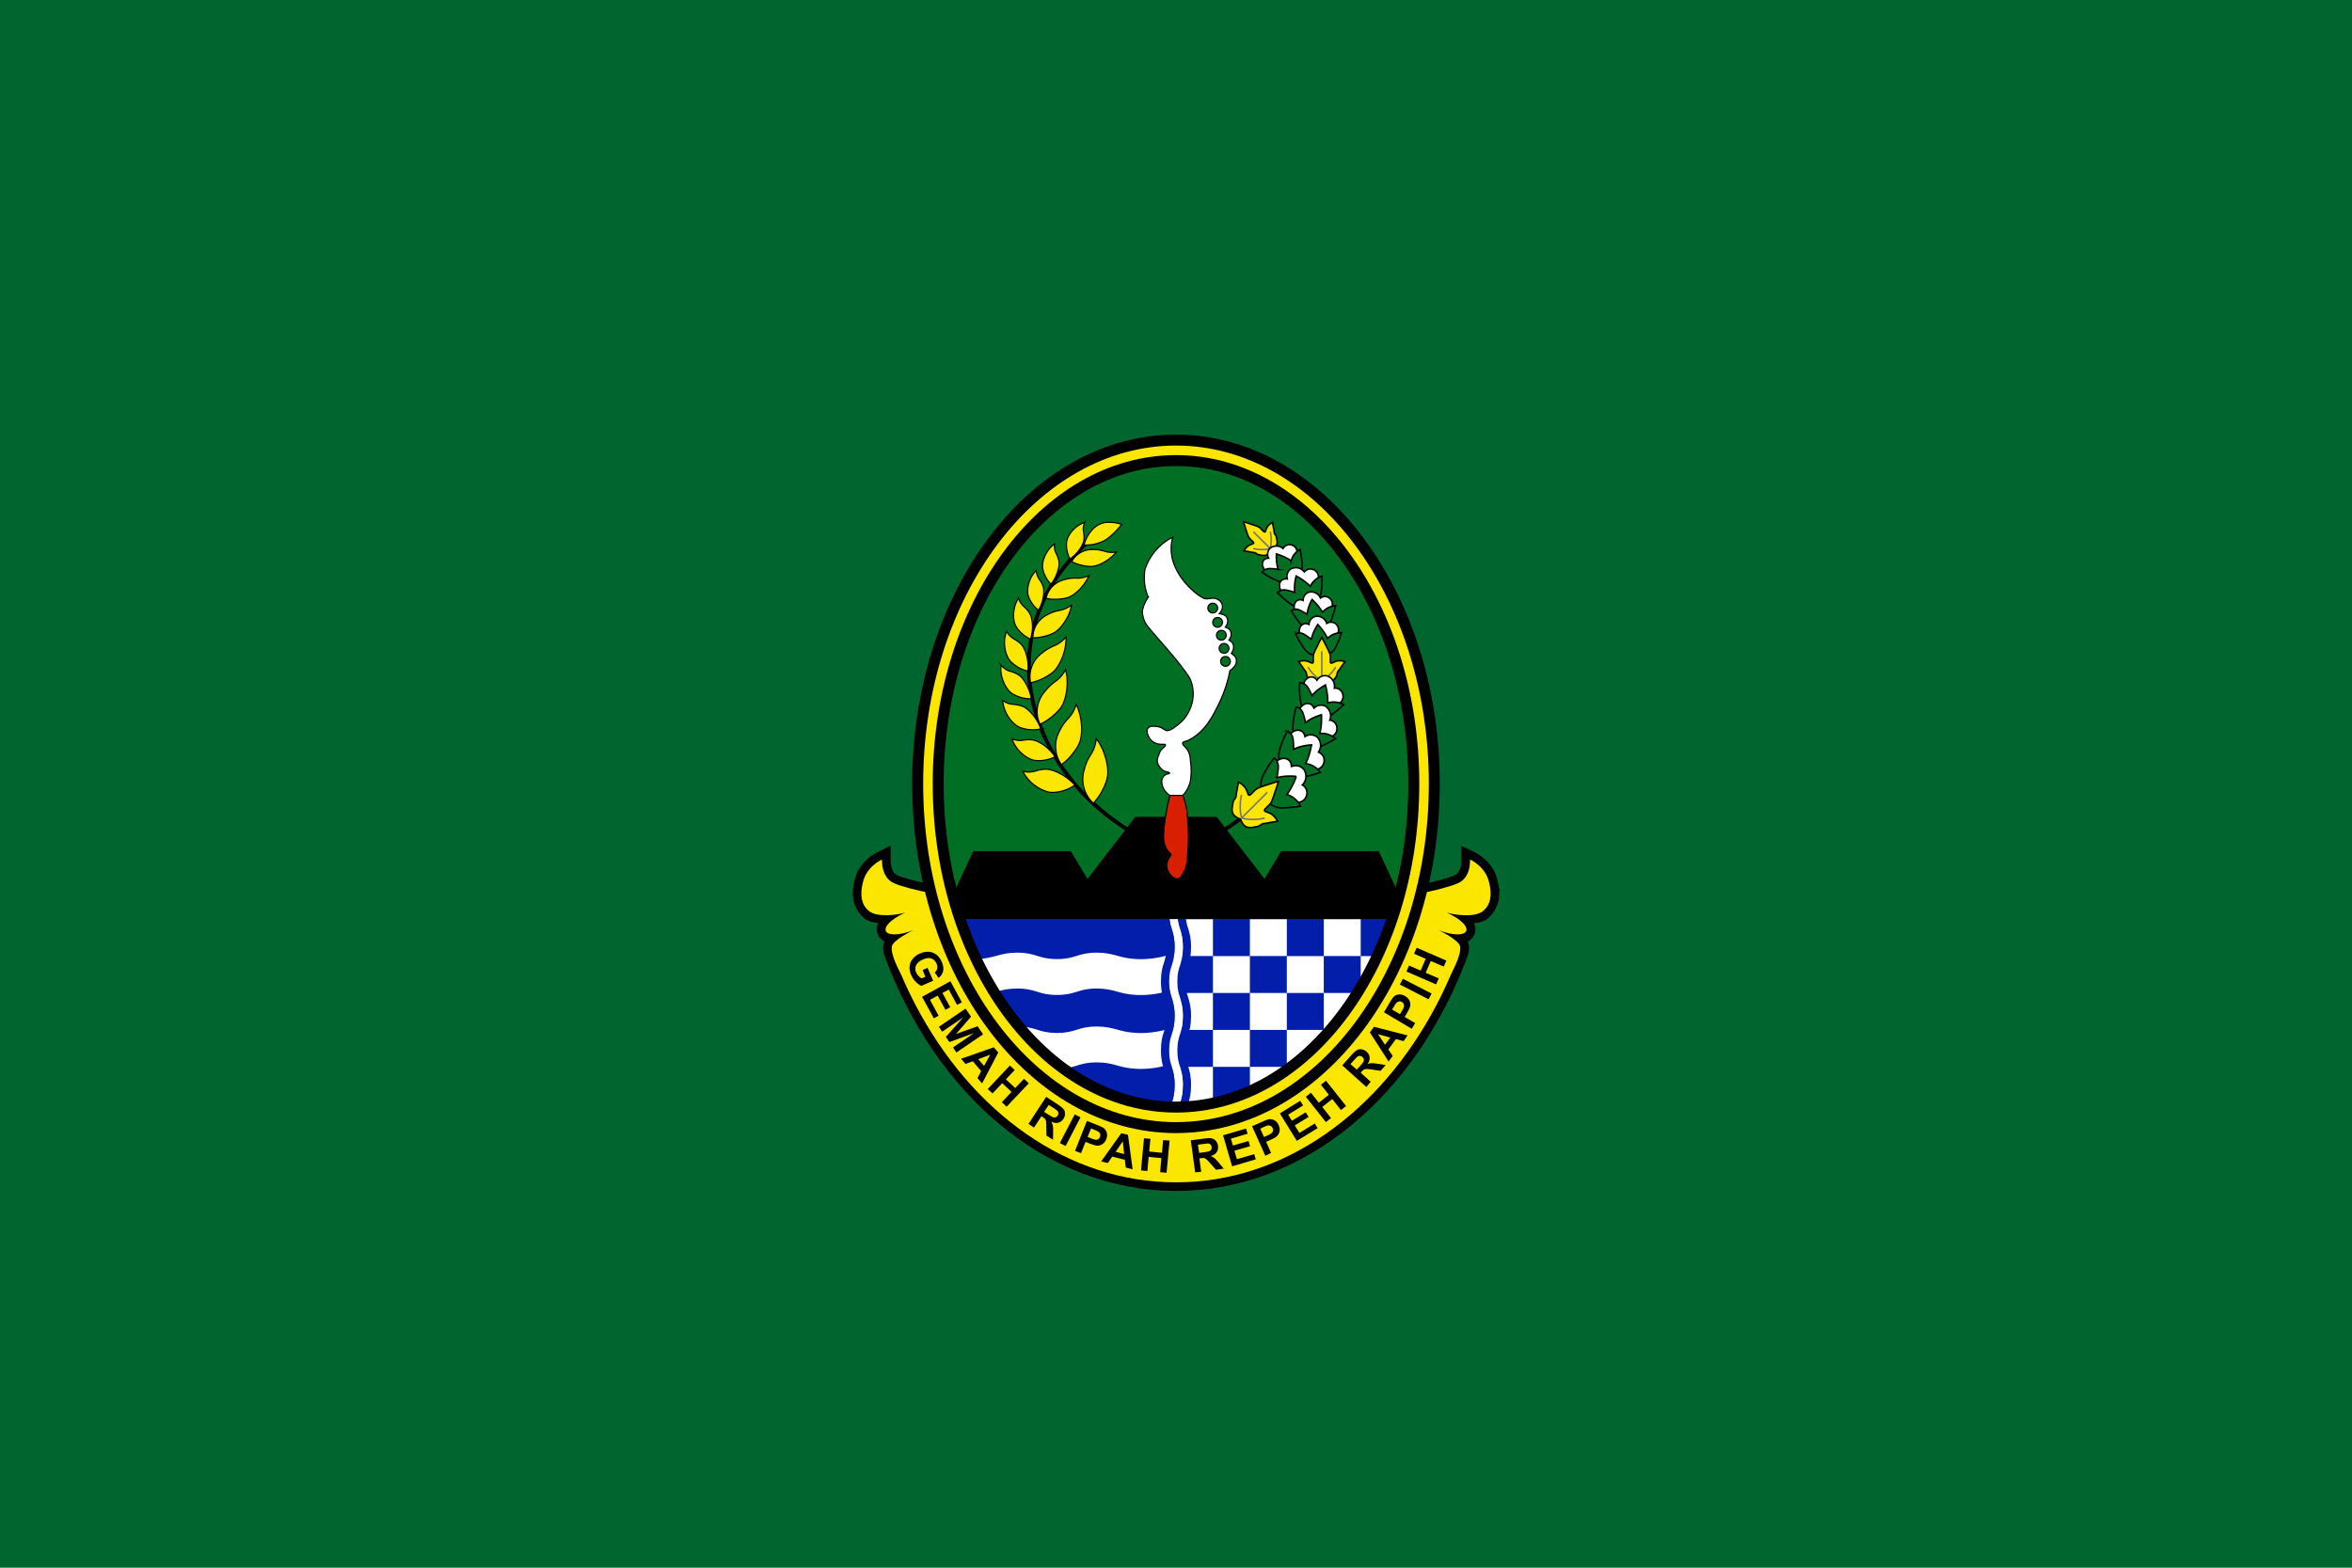 <svg version="1.1" id="Flag" xmlns="http://www.w3.org/2000/svg" xmlns:xlink="http://www.w3.org/1999/xlink" x="0" y="0" viewBox="0 0 1500 1000" style="enable-background:new 0 0 1500 1000" xml:space="preserve"><style>.st7{fill:#021eaa}.st8{fill:#fff}.st13,.st14,.st15{stroke:#000;stroke-miterlimit:10}.st13{fill:none;stroke-width:2.5}.st14,.st15{fill:#fbe600}.st15{fill:none;stroke:#767676;stroke-linecap:round}.st16,.st17,.st19{fill:#fff;stroke:#000;stroke-miterlimit:10}.st17,.st19{fill:#006f23}.st19{fill:#fbe600;stroke-width:.75}</style><path id="Base" style="fill:#01652f" d="M0 0h1500v1000H0z"/><path d="M949.736 563.088c-2.094-9.86-11.082-14.31-12.216-14.834.087 4.363-.785 9.686-4.625 13.176-1.309 1.222-3.316 2.618-13.089 5.236-5.41 1.483-10.035 2.443-13.612 3.054C884.292 656.63 822.687 719.282 750 719.282S615.708 656.63 593.806 569.72c-3.578-.698-8.29-1.658-13.612-3.054-9.773-2.618-11.78-4.014-13.089-5.236-3.752-3.49-4.625-8.813-4.625-13.176-1.222.611-10.122 4.974-12.216 14.834-1.309 6.283-2.007 12.478 4.276 18.324 4.799 4.45 25.131-.262 22.687.698-19.546 7.941-15.183 19.808 5.236 11.256.873-.349-5.41 2.792-10.122 5.41-3.054 1.658-4.45 5.41-3.229 8.639 31.762 86.648 100.784 146.77 180.888 146.77s149.126-60.034 180.976-146.683c1.222-3.316-.174-6.981-3.229-8.639-4.799-2.618-11.082-5.846-10.122-5.41 20.419 8.639 24.782-3.316 5.236-11.256-2.443-.96 17.888 3.839 22.687-.698 6.195-6.02 5.585-12.128 4.188-18.411z" style="stroke:#000;stroke-width:11;stroke-miterlimit:10"/><path d="M949.736 563.088c-2.094-9.86-11.082-14.31-12.216-14.834.087 4.363-.785 9.686-4.625 13.176-1.309 1.222-3.316 2.618-13.089 5.236-5.41 1.483-10.035 2.443-13.612 3.054C884.292 656.63 822.687 719.282 750 719.282S615.708 656.63 593.806 569.72c-3.578-.698-8.29-1.658-13.612-3.054-9.773-2.618-11.78-4.014-13.089-5.236-3.752-3.49-4.625-8.813-4.625-13.176-1.222.611-10.122 4.974-12.216 14.834-.436 2.007-3.403 12.653 4.276 18.324 5.323 3.839 17.888 2.269 22.687.698-20.157 9.599-14.049 18.586 5.236 11.256 0 0-13.089 6.195-13.7 10.471-.785 5.672 4.886 15.358 6.108 18.237 2.792 6.544 5.846 12.914 9.075 19.11 35.776 68.149 96.77 113.001 166.054 113.001s130.191-44.851 166.054-113.001c3.229-6.195 6.283-12.565 9.075-19.11 1.222-2.88 6.806-12.565 6.108-18.237-.611-4.276-13.7-10.471-13.7-10.471 19.284 7.33 25.392-1.658 5.236-11.256 4.799 1.571 17.365 3.229 22.687-.698 7.679-5.671 4.713-16.317 4.276-18.324z" style="fill:#fbe600"/><ellipse cx="750" cy="500" rx="199.649" ry="254.186" style="fill:none"/><path d="m588.396 618.76 3.141-1.396 3.578 8.202-7.504 3.316c-1.134-.436-2.269-1.309-3.578-2.618a13.827 13.827 0 0 1-2.88-4.188c-.873-2.007-1.222-3.839-1.047-5.672a8.524 8.524 0 0 1 2.094-4.887 12.494 12.494 0 0 1 4.537-3.316c2.007-.873 3.927-1.222 5.759-1.047 1.92.175 3.578.873 5.061 2.094 1.134.96 2.094 2.269 2.967 4.101 1.047 2.356 1.309 4.363.96 6.108-.436 1.745-1.396 3.229-2.967 4.363l-2.356-3.49c.785-.698 1.309-1.483 1.571-2.443.174-.96.087-2.007-.436-3.141-.698-1.658-1.832-2.792-3.316-3.316-1.483-.523-3.229-.349-5.323.611-2.269.96-3.665 2.182-4.363 3.665-.698 1.483-.698 3.054 0 4.625a7.456 7.456 0 0 0 1.483 2.182c.698.698 1.309 1.222 2.007 1.571l2.356-1.047-1.744-4.277zM588.047 635.863l18.063-9.948 7.33 13.438-3.054 1.658-5.323-9.773-4.014 2.181 4.974 9.075-3.054 1.658-4.974-9.075-4.886 2.705 5.497 10.122-3.054 1.658-7.505-13.699zM598.78 654.972l17.016-11.605 3.49 5.148-9.511 10.995 13.7-4.886 3.49 5.148-17.016 11.605-2.182-3.229 13.438-9.162-15.707 5.759-2.269-3.316 11.082-12.478-13.438 9.162-2.093-3.141zM626.354 691.098l-2.967-3.403 2.356-4.45-5.323-6.283-4.625 1.745-2.88-3.316 20.855-7.33 2.88 3.316-10.296 19.721zm1.221-11.169 3.927-7.155-7.592 2.88 3.665 4.275zM629.931 694.675l14.136-15.009 3.054 2.88-5.585 5.934 5.934 5.585 5.585-5.934 3.054 2.88-14.136 14.921-3.054-2.88 6.195-6.544-5.934-5.585-6.195 6.544-3.054-2.792zM655.935 716.926l11.256-17.277 7.33 4.799c1.832 1.222 3.054 2.181 3.752 3.054.698.873.96 1.832.96 2.967 0 1.134-.349 2.181-1.047 3.229-.873 1.309-1.92 2.094-3.229 2.443-1.309.349-2.792.175-4.45-.611.436.96.785 1.832.96 2.705.174.873.174 2.181.174 4.101l-.087 4.712-4.188-2.705-.087-5.41c0-1.92-.087-3.141-.174-3.752-.087-.524-.262-1.047-.611-1.396-.262-.349-.873-.785-1.658-1.309l-.698-.436-4.712 7.242-3.491-2.356zm9.947-7.678 2.618 1.658c1.658 1.047 2.792 1.658 3.316 1.832.524.087.96.087 1.483-.087.436-.175.873-.524 1.222-1.047.349-.611.524-1.134.436-1.745-.087-.524-.349-1.047-.873-1.571-.262-.262-1.134-.785-2.531-1.745l-2.705-1.745-2.966 4.45zM675.917 729.143l9.511-18.324 3.665 1.92-9.511 18.324-3.665-1.92zM685.603 734.116l7.592-19.11 6.195 2.443c2.356.96 3.839 1.658 4.45 2.094.96.698 1.658 1.745 2.007 2.967.349 1.222.262 2.618-.349 4.188-.436 1.134-1.047 2.094-1.832 2.705-.785.611-1.571 1.047-2.356 1.222-.873.174-1.658.262-2.356.087-.96-.174-2.356-.611-4.101-1.309l-2.53-1.047-2.88 7.242-3.84-1.482zm10.209-14.31-2.181 5.41 2.094.873c1.483.611 2.618.873 3.141.96.524.087 1.134-.174 1.571-.436s.785-.785 1.047-1.309c.262-.698.262-1.309.087-2.007-.175-.698-.611-1.134-1.222-1.483-.436-.262-1.309-.698-2.705-1.222l-1.832-.786zM722.339 745.896l-4.363-1.134-.611-4.974-8.028-2.007-2.792 4.101-4.276-1.047 12.827-17.975 4.276 1.047 2.967 21.989zm-5.41-9.773-.873-8.115-4.537 6.719 5.41 1.396zM727.662 746.594l1.92-20.506 4.101.349-.785 8.115 8.115.785.785-8.115 4.101.349-1.92 20.506-4.101-.349.785-8.988-8.115-.785-.785 8.988-4.101-.349zM762.216 747.816l-2.792-20.419 8.639-1.134c2.181-.262 3.752-.349 4.799-.087 1.047.262 1.92.785 2.618 1.658.698.873 1.134 1.92 1.309 3.141.175 1.571-.087 2.88-.873 4.014-.785 1.134-2.007 1.92-3.752 2.443.96.436 1.745.873 2.443 1.396.698.523 1.571 1.571 2.792 2.967l3.054 3.665-4.974.698-3.578-4.014c-1.309-1.483-2.094-2.356-2.618-2.705-.436-.349-.873-.611-1.396-.698-.436-.087-1.134-.087-2.094.087l-.873.087 1.134 8.551-3.838.35zm2.531-12.391 3.054-.436c2.007-.262 3.229-.524 3.665-.785a3.016 3.016 0 0 0 1.047-1.047c.262-.436.262-.96.175-1.571-.087-.698-.349-1.222-.785-1.571s-.96-.611-1.658-.611c-.349 0-1.309.087-3.054.349l-3.229.436.785 5.236zM785.776 743.977l-5.759-19.808 14.66-4.276.96 3.316-10.646 3.141 1.309 4.363 9.948-2.88.96 3.316-9.948 2.88 1.571 5.41 11.082-3.229.96 3.316-15.097 4.451zM806.98 737.258l-8.464-18.848 6.108-2.705c2.269-1.047 3.839-1.658 4.625-1.745 1.222-.174 2.356 0 3.49.611 1.134.611 2.094 1.658 2.705 3.141.524 1.134.785 2.181.698 3.229-.087.96-.349 1.832-.785 2.531s-.96 1.309-1.571 1.745c-.785.611-2.094 1.222-3.839 2.007l-2.443 1.134 3.141 7.068-3.665 1.832zm-3.228-17.278 2.356 5.323 2.094-.96c1.483-.698 2.443-1.222 2.88-1.658.436-.436.698-.873.785-1.483.087-.523 0-1.134-.262-1.658-.349-.698-.785-1.134-1.396-1.396-.611-.262-1.222-.349-1.92-.174-.524.087-1.396.524-2.792 1.134l-1.745.872zM827.05 727.747l-10.82-17.539 13.002-8.028 1.832 2.967-9.511 5.846 2.356 3.927 8.813-5.41 1.832 2.967-8.813 5.41 2.967 4.799 9.773-6.021 1.832 2.967-13.263 8.115zM845.636 715.792l-12.827-16.143 3.229-2.618 5.061 6.37 6.37-5.061-5.061-6.37 3.229-2.618 12.827 16.143-3.229 2.618-5.585-7.068-6.37 5.061 5.585 7.068-3.229 2.618zM871.378 693.366l-15.358-13.787 5.846-6.544c1.483-1.658 2.705-2.705 3.578-3.229.96-.524 2.007-.611 3.054-.436 1.134.175 2.094.698 3.054 1.483 1.134 1.047 1.832 2.181 1.92 3.578.175 1.309-.262 2.792-1.309 4.276.96-.349 1.92-.524 2.792-.524.873 0 2.181.174 4.101.436l4.712.785-3.316 3.665-5.323-.785c-1.92-.262-3.141-.436-3.752-.349-.611 0-1.047.174-1.483.349-.436.262-.96.698-1.571 1.396l-.524.611 6.37 5.759-2.791 3.316zm-6.109-11.082 2.094-2.269c1.309-1.483 2.094-2.443 2.269-2.967.175-.524.262-.96.087-1.483s-.436-.96-.873-1.309c-.524-.436-1.047-.698-1.658-.698s-1.134.174-1.658.611c-.262.262-.96.96-2.094 2.182l-2.181 2.443 4.014 3.49zM897.73 660.47l-2.618 3.665-4.887-1.309-4.799 6.632 2.792 4.101-2.618 3.578-11.955-18.586 2.618-3.578 21.467 5.497zm-11.082 1.396-7.853-2.182 4.537 6.719 3.316-4.537zM900.348 656.281l-17.714-10.558 3.403-5.759c1.309-2.181 2.181-3.578 2.792-4.101.873-.873 1.92-1.396 3.229-1.483 1.309-.174 2.618.175 4.101 1.047 1.047.611 1.92 1.396 2.356 2.182.524.873.785 1.658.873 2.53.087.873 0 1.658-.262 2.356-.349.96-.96 2.269-1.92 3.839l-1.396 2.356 6.719 3.927-2.181 3.664zm-12.566-12.303 5.061 2.967 1.134-1.92c.873-1.396 1.309-2.443 1.396-2.967.087-.611 0-1.134-.175-1.658-.262-.524-.611-.873-1.134-1.222-.611-.349-1.309-.524-1.92-.349-.611.175-1.222.436-1.658.96-.349.349-.873 1.222-1.658 2.531l-1.046 1.658zM911.081 637.433l-18.324-9.424 1.92-3.665L913 633.768l-1.919 3.665zM915.88 627.922l-18.935-8.202 1.658-3.839 7.417 3.229 3.229-7.504-7.417-3.229 1.658-3.839 18.935 8.202-1.658 3.839-8.29-3.578-3.229 7.504 8.29 3.578-1.658 3.839z"/><ellipse cx="750" cy="500" rx="164.745" ry="219.282" style="fill:#fbe600;stroke:#000;stroke-width:7;stroke-miterlimit:10"/><defs><ellipse id="SVGID_00000096750808351876695890000010263879194498579869_" cx="750" cy="500" rx="151.656" ry="206.194"/></defs><clipPath id="SVGID_00000010285317302277574030000005067837564914916016_"><use xlink:href="#SVGID_00000096750808351876695890000010263879194498579869_" style="overflow:visible"/></clipPath><path style="clip-path:url(#SVGID_00000010285317302277574030000005067837564914916016_);fill:#006f23" d="M598.431 293.894h303.226v429.315H598.431z"/><defs><ellipse id="SVGID_00000060724194552964281560000003477970990874249644_" cx="750" cy="500" rx="151.656" ry="206.194"/></defs><clipPath id="SVGID_00000127748810375612721550000010427773647465093284_"><use xlink:href="#SVGID_00000060724194552964281560000003477970990874249644_" style="overflow:visible"/></clipPath><g style="clip-path:url(#SVGID_00000127748810375612721550000010427773647465093284_)"><path class="st7" d="M598.387 586.299h303.226v149.737H598.387z"/><path class="st8" d="M797.12 680.539h23.56v23.56h-23.56zM750 680.539h23.56v23.56H750zM820.68 656.979h23.56v23.56h-23.56zM773.56 656.979h23.56v23.56h-23.56zM844.24 633.419h23.56v23.56h-23.56zM797.12 633.419h23.56v23.56h-23.56zM750 633.419h23.56v23.56H750zM820.68 609.859h23.56v23.56h-23.56zM773.56 609.859h23.56v23.56h-23.56zM844.24 586.299h23.56v23.56h-23.56zM797.12 586.299h23.56v23.56h-23.56zM750 586.299h23.56v23.56H750zM750 677.684c-8.639 3.121-17.016 4.508-25.305 4.092-11.431-.555-13.961-4.092-25.305-4.092-12.129 0-13.089 4.092-25.305 4.092-12.129 0-13.089-4.092-25.305-4.092-11.344 0-13.874 3.537-25.305 4.092-8.202.416-16.667-.971-25.305-4.092v-22.886c8.639 3.121 17.016 4.508 25.305 4.092 11.431-.555 13.961-4.092 25.305-4.092 12.216 0 13.089 4.092 25.305 4.092s13.089-4.092 25.305-4.092c11.344 0 13.874 3.537 25.305 4.092 8.202.416 16.667-.971 25.305-4.092v22.886zM750 630.564c-8.639 3.121-17.016 4.508-25.305 4.092-11.431-.555-13.961-4.092-25.305-4.092-12.129 0-13.089 4.092-25.305 4.092-12.129 0-13.089-4.092-25.305-4.092-11.344 0-13.874 3.537-25.305 4.092-8.202.416-16.667-.971-25.305-4.092v-22.886c8.639 3.121 17.016 4.508 25.305 4.092 11.431-.555 13.961-4.092 25.305-4.092 12.216 0 13.089 4.092 25.305 4.092s13.089-4.092 25.305-4.092c11.344 0 13.874 3.537 25.305 4.092 8.202.416 16.667-.971 25.305-4.092v22.886z"/><path class="st7" d="M754.363 736.036h5.236c0-5.934-.96-8.9-1.832-11.78-.873-2.618-1.658-5.148-1.658-10.209s.785-7.592 1.658-10.209c.96-2.88 1.832-5.934 1.832-11.78 0-5.934-.96-8.9-1.832-11.78-.873-2.618-1.658-5.148-1.658-10.209s.785-7.592 1.658-10.209c.96-2.88 1.832-5.934 1.832-11.78s-.96-8.9-1.832-11.78c-.873-2.618-1.658-5.148-1.658-10.209s.785-7.592 1.658-10.209c.96-2.88 1.832-5.934 1.832-11.78 0-5.934-.96-8.9-1.832-11.78-.873-2.618-1.658-5.148-1.658-10.209h-5.236c0 5.934.96 8.9 1.832 11.78.873 2.618 1.658 5.148 1.658 10.209s-.785 7.592-1.658 10.209c-.96 2.88-1.832 5.934-1.832 11.78 0 5.846.96 8.9 1.832 11.78.873 2.618 1.658 5.148 1.658 10.209s-.785 7.592-1.658 10.209c-.96 2.88-1.832 5.934-1.832 11.78 0 5.934.96 8.9 1.832 11.78.873 2.618 1.658 5.148 1.658 10.209s-.785 7.592-1.658 10.209c-.96 2.88-1.832 5.934-1.832 11.78s.96 8.9 1.832 11.78c.873 2.618 1.658 5.148 1.658 10.209z"/><path class="st8" d="M749.127 736.036h5.236c0-5.934-.96-8.9-1.832-11.78-.873-2.618-1.658-5.148-1.658-10.209s.785-7.592 1.658-10.209c.96-2.88 1.832-5.934 1.832-11.78 0-5.934-.96-8.9-1.832-11.78-.873-2.618-1.658-5.148-1.658-10.209s.785-7.592 1.658-10.209c.96-2.88 1.832-5.934 1.832-11.78s-.96-8.9-1.832-11.78c-.873-2.618-1.658-5.148-1.658-10.209s.785-7.592 1.658-10.209c.96-2.88 1.832-5.934 1.832-11.78 0-5.934-.96-8.9-1.832-11.78-.873-2.618-1.658-5.148-1.658-10.209h-5.236c0 5.934.96 8.9 1.832 11.78.873 2.618 1.658 5.148 1.658 10.209s-.785 7.592-1.658 10.209c-.96 2.88-1.832 5.934-1.832 11.78 0 5.846.96 8.9 1.832 11.78.873 2.618 1.658 5.148 1.658 10.209s-.785 7.592-1.658 10.209c-.96 2.88-1.832 5.934-1.832 11.78 0 5.934.96 8.9 1.832 11.78.873 2.618 1.658 5.148 1.658 10.209s-.785 7.592-1.658 10.209c-.96 2.88-1.832 5.934-1.832 11.78s.96 8.9 1.832 11.78c.873 2.618 1.658 5.148 1.658 10.209z"/><path class="st7" d="M743.892 736.036h5.236c0-5.934-.96-8.9-1.832-11.78-.873-2.618-1.658-5.148-1.658-10.209s.785-7.592 1.658-10.209c.96-2.88 1.832-5.934 1.832-11.78 0-5.934-.96-8.9-1.832-11.78-.873-2.618-1.658-5.148-1.658-10.209s.785-7.592 1.658-10.209c.96-2.88 1.832-5.934 1.832-11.78s-.96-8.9-1.832-11.78c-.873-2.618-1.658-5.148-1.658-10.209s.785-7.592 1.658-10.209c.96-2.88 1.832-5.934 1.832-11.78 0-5.934-.96-8.9-1.832-11.78-.873-2.618-1.658-5.148-1.658-10.209h-5.236c0 5.934.96 8.9 1.832 11.78.873 2.618 1.658 5.148 1.658 10.209s-.785 7.592-1.658 10.209c-.96 2.88-1.832 5.934-1.832 11.78 0 5.846.96 8.9 1.832 11.78.873 2.618 1.658 5.148 1.658 10.209s-.785 7.592-1.658 10.209c-.96 2.88-1.832 5.934-1.832 11.78 0 5.934.96 8.9 1.832 11.78.873 2.618 1.658 5.148 1.658 10.209s-.785 7.592-1.658 10.209c-.96 2.88-1.832 5.934-1.832 11.78s.96 8.9 1.832 11.78c.873 2.618 1.658 5.148 1.658 10.209z"/><path class="st8" d="M867.8 609.859h23.56v23.56H867.8z"/></g><defs><ellipse id="SVGID_00000114068199813124698500000017021715486385532805_" cx="750" cy="500" rx="151.656" ry="206.194"/></defs><clipPath id="SVGID_00000135656458345893149090000005354282360735900808_"><use xlink:href="#SVGID_00000114068199813124698500000017021715486385532805_" style="overflow:visible"/></clipPath><g style="clip-path:url(#SVGID_00000135656458345893149090000005354282360735900808_)"><path d="M879.318 542.932h-62.216l-10.645 17.713-30.541-39.616h-51.832l-30.541 39.616-10.645-17.713h-62.216l-20.201 43.367h299.038z"/><path d="M787.303 418.426c-1.003-.912-2.006-1.641-2.006-1.641s.638-.82 1.185-2.37c.547-1.55.182-3.829-.912-4.832-1.094-.912-1.823-1.276-1.823-1.276s.82-.82 1.276-2.644c.273-1.003.182-2.917-.729-3.92-1.094-1.185-2.826-1.641-2.826-1.641s.912-1.094 1.367-2.735c.456-1.55-.091-3.738-1.459-4.649-1.276-.912-3.738-1.276-3.738-1.276s2.006-2.188 2.006-4.285c0-1.367-.456-4.193-4.558-5.378-2.188-.638-4.74.638-6.928 0-3.555-1.003-21.514-14.312-21.24-32.18 0-2.097.273-4.376 1.003-6.928-2.735 1.367-7.293 4.102-11.304 9.025-3.646 4.376-5.47 8.66-6.381 11.486-.547 3.373-.82 8.204.638 13.583.365 1.55.912 2.917 1.459 4.193a21.415 21.415 0 0 0-2.37 4.193c-.82 1.823-1.185 3.464-1.459 4.832.091 1.459.365 3.555 1.276 5.834.547 1.367 1.185 2.37 1.823 3.282 8.843 10.848 18.779 20.876 26.528 32.453 1.185 1.732 2.917 5.925 2.826 11.486-.091 5.196-1.823 9.116-2.826 10.939-.912 1.823-2.735 5.014-6.29 7.84-3.008 2.461-6.017 4.558-7.931 4.193-1.003-.182-2.188-1.459-4.011-2.097-1.823-.638-3.464-.638-4.558-.638-.091 0-1.914-.273-3.099 1.094-.82 1.003-.729 2.097-.729 2.37.182.912.729 3.646 3.099 5.834 3.555 3.191 8.296 1.823 8.569 2.37.638 1.094-2.005 2.279-3.008 4.011a15.467 15.467 0 0 0-1.459 3.555c-.273.456-.729 1.459-.638 2.826 0 1.185.456 2.006.638 2.461.456.82 1.185 2.097 2.644 3.282 1.732 1.459 4.649 1.276 4.558 2.188 0 .365-2.461.182-3.92 2.097-1.367 1.732-1.094 3.646-1.003 4.011.091.912.456 2.644 1.55 4.467 1.185 1.914 2.735 3.008 3.555 3.555h8.204c.82-.912 1.914-2.188 2.826-3.829 1.003-1.823 1.55-3.464 1.914-4.649a42.81 42.81 0 0 0 .638-7.384c0-2.552-.273-4.832-.547-6.746 0-1.185-.182-3.555-1.641-6.108s-3.373-3.373-3.282-4.558c.182-1.276 2.006-1.003 4.011-2.097 9.754-5.014 14.403-13.674 18.323-21.514 2.552-5.014 5.925-12.671 7.84-22.79.729-.365 1.732-1.185 2.735-2.461 1.916-2.003 1.734-5.467.184-6.834zm-16.956-30.539c0-1.732 1.367-3.099 3.099-3.099s3.099 1.367 3.099 3.099c0 1.732-1.367 3.099-3.099 3.099s-3.099-1.367-3.099-3.099zm3.1 9.116c0-1.732 1.367-3.099 3.099-3.099s3.099 1.367 3.099 3.099c0 1.732-1.367 3.099-3.099 3.099s-3.099-1.367-3.099-3.099zm2.37 8.205c0-1.732 1.367-3.099 3.099-3.099s3.099 1.367 3.099 3.099c0 1.732-1.367 3.099-3.099 3.099s-3.099-1.367-3.099-3.099zm1.732 8.386c0-1.732 1.367-3.099 3.099-3.099s3.099 1.367 3.099 3.099c0 1.732-1.367 3.099-3.099 3.099s-3.099-1.366-3.099-3.099zm4.011 11.396c-1.732 0-3.099-1.367-3.099-3.099s1.367-3.099 3.099-3.099 3.099 1.367 3.099 3.099-1.367 3.099-3.099 3.099z" style="fill:#fff;stroke:#000;stroke-width:.75;stroke-miterlimit:10"/><path d="M754.263 507.399h-8.204c-2.005 8.022-3.099 15.315-3.646 20.42-.547 5.378-.638 9.754 1.732 14.039.912 1.641 2.644 2.461 2.644 3.555 0 .456-3.282 3.464-2.552 7.931.638 4.285 4.102 6.381 4.558 6.655.182.182.82.638 1.732.638 1.094.091 1.732-.547 1.914-.638.912-1.003 2.006-2.552 3.008-4.649 1.55-3.282 1.732-6.381 1.823-8.204.182-4.102.638-8.569.638-13.401 0-4.649-.273-8.843-.638-12.762-.091-2.006-.273-4.376-.912-7.019-.548-2.463-1.368-4.925-2.097-6.565z" style="fill:#d81f00;stroke:#000;stroke-width:.75;stroke-miterlimit:10"/></g><defs><ellipse id="SVGID_00000155824996223567625310000014495495792418686909_" cx="750" cy="500" rx="151.656" ry="206.194"/></defs><clipPath id="SVGID_00000088120916467668528540000012789949393665102231_"><use xlink:href="#SVGID_00000155824996223567625310000014495495792418686909_" style="overflow:visible"/></clipPath><g style="clip-path:url(#SVGID_00000088120916467668528540000012789949393665102231_)"><path class="st13" d="M779.668 530.017c46.073-28.185 70.854-77.137 62.739-122.512-6.283-34.991-30.017-56.806-39.441-64.659"/><path class="st14" d="M810.549 350.454c-.181.715-.94 2.548-2.303 3.365-1.55.93-3.861.344-5.579 0-1.328-.266-1.535-1.207-2.745-1.328-1.771-.177-3.498-.664-6.509-1.107a9.134 9.134 0 0 1 2.214-2.834c1.824-1.547 3.909-1.407 3.897-2.214-.008-.523-1.348-1.616-2.125-2.391-1.109-1.105-1.459-1.947-2.649-5.675l-1.734-5.439c2.263.528 3.978 1.268 5.439 1.734 3.728 1.191 4.57 1.541 5.675 2.649.776.778 1.868 2.117 2.391 2.125.807.013.667-2.073 2.214-3.897a9.134 9.134 0 0 1 2.834-2.214c.443 3.011.93 4.738 1.107 6.509.121 1.21 1.063 1.417 1.328 2.745.344 1.718.93 4.03 0 5.579-.817 1.362-2.65 2.122-3.365 2.303l-.09.09z"/><path class="st15" d="M810.195 339.45c.503 2.386.785 5.37.266 8.701a22.64 22.64 0 0 1-.349 1.777m-10.377-10.376 10.376 10.376m-10.477.083c2.386.503 5.37.785 8.701.266a22.64 22.64 0 0 0 1.777-.349"/><path class="st16" d="M827.211 351.62c-.09-.269-.358-2.238-2.149-3.403-.269-.179-1.97-1.254-3.94-.627-1.88.537-2.686 2.059-2.865 2.328-.358-.358-1.791-1.522-3.94-1.612-2.239-.09-3.761.985-4.208 1.254a5.801 5.801 0 0 0-1.522 2.686c-.448 1.88.179 3.313.448 3.761-.358 0-2.059.09-3.134 1.433-1.254 1.522-.985 4.119.716 5.999.627.269 7.163 2.955 13.61-.895 5.999-3.582 6.894-10.118 6.984-10.924z"/><path class="st17" d="M805.005 365.051c1.164.895 2.865 2.059 5.193 3.313 3.403 1.791 5.641 2.955 8.506 2.955 1.164 0 3.85-.269 6.895-2.597 2.865-1.88 3.85-3.94 4.298-5.014.806-2.149.537-4.208.09-8.238-.269-2.059-.627-3.85-.806-5.014-.806.448-1.791 1.074-2.776 2.059-1.88 1.88-2.597 4.029-2.955 5.193a40.095 40.095 0 0 0-4.477-2.507 44.441 44.441 0 0 0-4.925-1.88c-.09 1.343-.09 2.865.09 4.567.179 2.059.627 3.94.985 5.372a17.39 17.39 0 0 0-2.955-.448c-2.238-.179-3.761-.269-5.193.537-.627.18-1.343.717-1.97 1.702z"/><path class="st16" d="M840.888 368.387c0-.358.09-2.418-1.522-3.94-.269-.269-1.791-1.701-4.029-1.522-2.059.179-3.223 1.612-3.492 1.88-.358-.448-1.612-1.97-3.761-2.507-2.328-.537-4.208.269-4.656.448-.448.269-1.522 1.074-2.149 2.507-.895 1.88-.448 3.582-.358 4.029-.358-.09-2.239-.269-3.582.895-1.612 1.343-1.88 4.119-.448 6.447.627.448 6.895 4.567 14.416 1.88 7.074-2.596 9.312-9.311 9.581-10.117z"/><path class="st17" d="M814.832 378.057c1.074 1.164 2.597 2.776 4.746 4.477 3.223 2.597 5.283 4.298 8.327 4.835 1.254.179 4.119.448 7.79-1.343 3.402-1.343 4.925-3.403 5.551-4.387 1.254-2.059 1.433-4.298 1.791-8.685.179-2.238.179-4.119.09-5.462-.895.269-2.059.806-3.313 1.612-2.328 1.612-3.582 3.671-4.119 4.835-1.164-1.074-2.597-2.328-4.208-3.492-1.701-1.254-3.402-2.238-4.835-3.044-.358 1.343-.716 2.955-.895 4.746a25.124 25.124 0 0 0 0 5.82c-.716-.269-1.791-.716-3.044-.985-2.328-.627-3.85-.985-5.551-.448-.54.178-1.435.536-2.33 1.521z"/><path class="st16" d="M849.573 386.9c.09-.269.627-2.149-.537-4.029-.179-.269-1.254-1.97-3.313-2.328-1.88-.269-3.313.716-3.582.895-.179-.537-.985-2.149-2.865-3.134-1.97-1.074-3.85-.716-4.387-.627-.448.179-1.612.627-2.597 1.701-1.164 1.522-1.254 3.134-1.254 3.582-.358-.179-1.97-.806-3.492 0-1.791.895-2.686 3.313-1.97 5.82.448.537 5.283 5.82 12.715 5.014 7.253-.626 10.834-6.267 11.282-6.894z"/><path class="st17" d="M823.607 389.587c.716 1.254 1.791 3.134 3.313 5.193 2.328 3.134 3.85 5.104 6.447 6.268 1.075.448 3.671 1.433 7.432.537 3.403-.448 5.193-1.97 6.089-2.776 1.701-1.612 2.328-3.582 3.582-7.521a76.802 76.802 0 0 0 1.343-4.925c-.895.09-2.059.269-3.403.716-2.507.895-4.119 2.507-4.925 3.403-.806-1.254-1.791-2.686-3.044-4.208s-2.507-2.776-3.671-3.85c-.627 1.164-1.343 2.507-1.88 4.119-.716 1.97-1.164 3.85-1.343 5.372-.627-.448-1.433-1.074-2.507-1.612-1.97-1.074-3.313-1.791-4.925-1.701-.628.179-1.524.358-2.508.985z"/><path class="st16" d="M853.334 403.713c.09-.269.806-2.149-.179-4.119-.179-.358-1.075-2.149-3.223-2.597-1.97-.448-3.492.448-3.761.627a6.768 6.768 0 0 0-2.686-3.492c-1.97-1.254-3.85-1.074-4.387-.985s-1.701.448-2.776 1.612c-1.343 1.433-1.522 3.134-1.522 3.582-.358-.179-1.97-.985-3.582-.269-1.88.806-3.044 3.223-2.418 5.731.448.537 4.925 6.357 12.625 6.178 7.253-.18 11.372-5.641 11.909-6.268z"/><path class="st17" d="M826.382 404.429c.627 1.343 1.522 3.403 2.955 5.641 2.149 3.403 3.492 5.551 6.089 6.984 1.075.627 3.671 1.701 7.611 1.164 3.492-.179 5.552-1.522 6.447-2.328 1.88-1.522 2.686-3.492 4.298-7.342a45.099 45.099 0 0 0 1.791-4.925c-.895 0-2.149.09-3.582.448-2.686.716-4.387 2.239-5.283 3.134-.716-1.343-1.612-2.955-2.776-4.567-1.164-1.701-2.418-3.134-3.492-4.298-.716 1.164-1.522 2.507-2.328 4.119-.895 1.97-1.433 3.85-1.88 5.372a39.518 39.518 0 0 0-2.418-1.88c-1.97-1.343-3.223-2.149-4.925-2.149-.447-.089-1.343 0-2.507.627z"/><path class="st14" d="M842.919 435.184c-.729.435-2.839 1.308-4.612.865-2.018-.504-3.422-2.862-4.54-4.54-.865-1.297-.267-2.232-1.153-3.315-1.297-1.586-2.306-3.387-4.396-6.198.997-.323 2.426-.643 4.108-.504 2.743.226 4.326 2.036 4.973 1.369.419-.432.218-2.411.216-3.676-.003-1.802.398-2.772 2.462-6.774.809-1.568 1.603-3.567 3.015-5.838l3.015 5.838c2.065 4.003 2.465 4.973 2.462 6.774-.002 1.264-.203 3.243.216 3.676.647.667 2.23-1.143 4.973-1.369 1.682-.138 3.111.182 4.108.504-2.09 2.811-3.099 4.612-4.396 6.198-.886 1.083-.288 2.018-1.153 3.315-1.119 1.678-2.522 4.036-4.54 4.54-1.774.443-3.883-.43-4.612-.865h-.146z"/><path class="st15" d="M851.585 425.941c-1.532 2.351-3.731 5.009-6.865 7.297-.581.425-1.16.811-1.73 1.162m.001-18.639V434.4m-8.594-8.459c1.532 2.351 3.731 5.009 6.865 7.297.581.425 1.16.811 1.73 1.162"/><path class="st16" d="M854.698 448.369c.269-.269 1.791-1.612 1.88-4.029 0-.358 0-2.507-1.701-4.119-1.612-1.433-3.492-1.343-3.85-1.254.09-.627.358-2.597-.806-4.656-1.164-2.149-3.134-2.955-3.671-3.134s-1.88-.358-3.403.09c-1.97.627-2.955 2.149-3.223 2.597-.179-.358-1.343-1.88-3.223-2.059-2.149-.179-4.477 1.522-5.193 4.208.09.716 1.433 8.417 8.864 12.177 6.805 3.581 13.52.626 14.326.179z"/><path class="st17" d="M828.91 435.564c-.09 1.612-.269 3.94 0 6.805.358 4.298.537 7.074 2.238 9.67.716 1.074 2.597 3.403 6.536 4.925 3.403 1.612 5.999 1.254 7.253 1.074 2.507-.537 4.208-1.97 7.79-4.835a51.572 51.572 0 0 0 4.208-3.761c-.895-.448-2.059-.985-3.582-1.343-2.865-.627-5.283-.09-6.536.269 0-1.701-.09-3.582-.358-5.641-.269-2.149-.716-4.119-1.164-5.82a52.543 52.543 0 0 0-4.208 2.686 28.513 28.513 0 0 0-4.387 4.119c-.269-.806-.716-1.791-1.343-2.955-1.164-2.239-1.97-3.671-3.582-4.477-.536-.268-1.521-.716-2.865-.716z"/><path class="st16" d="M849.728 469.635c.269-.179 2.239-1.254 2.776-3.582.09-.358.627-2.597-.806-4.567-1.343-1.791-3.223-2.149-3.582-2.149.269-.537.895-2.507.179-4.835-.716-2.418-2.507-3.671-2.955-4.029a6.292 6.292 0 0 0-3.492-.627c-2.149.179-3.492 1.522-3.85 1.88-.179-.358-.985-2.239-2.776-2.776-2.149-.716-4.835.537-6.178 3.134-.09.806-.448 8.864 6.178 14.237 6.268 5.105 13.61 3.583 14.506 3.314z"/><path class="st17" d="M826.626 451.011c-.448 1.612-1.074 3.94-1.522 6.805-.627 4.387-1.074 7.253.09 10.208.448 1.254 1.791 4.029 5.551 6.447 3.134 2.328 5.731 2.686 7.074 2.686 2.597 0 4.746-.985 8.864-3.134 2.149-1.074 3.85-2.149 5.104-2.865a12.475 12.475 0 0 0-3.313-2.149c-2.776-1.254-5.283-1.254-6.715-1.164.358-1.701.716-3.582.895-5.82s.179-4.298.09-6.089c-1.433.448-3.044.985-4.835 1.791a29.333 29.333 0 0 0-5.372 3.223c-.09-.806-.358-1.97-.716-3.313-.716-2.507-1.164-4.119-2.597-5.372-.359-.359-1.255-.985-2.598-1.254z"/><path class="st16" d="M840.227 490.723c.358-.09 2.507-.806 3.671-3.044.179-.358 1.164-2.507.179-4.835-.895-2.149-2.865-2.865-3.223-3.044.358-.537 1.522-2.328 1.343-4.835a7.403 7.403 0 0 0-2.149-4.746c-.448-.358-1.612-1.254-3.402-1.433-2.239-.269-3.94.716-4.387 1.074-.09-.448-.448-2.507-2.239-3.492-2.059-1.164-5.014-.537-6.984 1.791-.269.806-2.418 8.954 3.044 15.938 5.372 6.536 13.251 6.626 14.147 6.626z"/><path class="st17" d="M820.976 466.457c-.806 1.522-2.059 3.761-3.134 6.626-1.612 4.387-2.686 7.074-2.149 10.476.179 1.433.895 4.567 4.208 7.79 2.597 3.134 5.283 4.029 6.626 4.298 2.686.627 5.014 0 9.76-1.164 2.418-.627 4.477-1.254 5.82-1.791-.627-.895-1.612-1.97-2.865-2.955-2.507-1.88-5.104-2.507-6.536-2.686.806-1.612 1.612-3.492 2.239-5.731.716-2.238 1.164-4.298 1.522-6.178-1.522.09-3.402.269-5.372.716-2.418.537-4.567 1.343-6.178 2.059.09-.895.09-2.149 0-3.582-.179-2.686-.269-4.477-1.433-5.999-.449-.446-1.255-1.252-2.508-1.879z"/><path class="st16" d="M828.109 511.831c.358 0 2.776-.358 4.298-2.507.269-.358 1.612-2.328.985-4.925-.537-2.328-2.418-3.492-2.776-3.671.448-.448 1.97-2.149 2.239-4.746.269-2.776-.985-4.746-1.343-5.283-.448-.448-1.433-1.522-3.223-2.059-2.238-.627-4.119.09-4.656.269 0-.448 0-2.597-1.701-4.029-1.88-1.612-5.104-1.522-7.521.537-.358.806-4.029 8.775.358 16.923 4.297 7.879 12.445 9.312 13.34 9.491z"/><path class="st17" d="M812.619 483.536c-1.164 1.433-2.776 3.492-4.387 6.268-2.418 4.208-4.029 6.805-4.119 10.387 0 1.522.179 4.835 2.865 8.775 2.149 3.671 4.746 5.014 5.999 5.551 2.597 1.074 5.193.895 10.208.537 2.597-.179 4.746-.537 6.268-.806-.537-.985-1.254-2.238-2.418-3.492-2.238-2.418-4.835-3.492-6.268-3.94 1.074-1.522 2.238-3.313 3.313-5.462 1.164-2.149 1.97-4.208 2.597-6.089a37.01 37.01 0 0 0-5.641-.179c-2.597.09-4.925.537-6.716.985.269-.895.448-2.149.627-3.671.358-2.776.537-4.656-.448-6.447 0-.626-.627-1.521-1.88-2.417z"/><path class="st14" d="M807.843 500.717c-5.126 1.637-6.284 2.119-7.804 3.643-1.066 1.07-2.568 2.911-3.288 2.923-1.11.017-.918-2.85-3.044-5.358-1.304-1.538-2.781-2.474-3.897-3.044-.609 4.14-1.279 6.515-1.522 8.95-.166 1.664-1.461 1.948-1.827 3.775-.473 2.363-1.279 5.541 0 7.672 1.124 1.873 3.644 2.917 4.627 3.166l.122.122c.249.983 1.293 3.503 3.166 4.627 2.131 1.279 5.309.473 7.672 0 1.827-.365 2.111-1.66 3.775-1.827 2.435-.244 4.81-.913 8.95-1.522-.57-1.115-1.506-2.592-3.044-3.897-2.508-2.127-5.375-1.935-5.358-3.044.011-.719 1.853-2.221 2.923-3.288 1.524-1.52 2.006-2.678 3.643-7.803.641-2.008 1.659-4.368 2.385-7.479l-7.479 2.384z"/><path class="st15" d="M806.22 521.956c-3.281.692-7.383 1.079-11.964.365a32.331 32.331 0 0 1-2.443-.479m16.069-16.07-16.07 16.07m-.113-14.407c-.692 3.281-1.079 7.383-.365 11.964.133.85.295 1.665.479 2.443"/></g><defs><ellipse id="SVGID_00000129917444076042006780000013931127853815382948_" cx="750" cy="500" rx="151.656" ry="206.194"/></defs><clipPath id="SVGID_00000099630811085235586830000008608396459732569738_"><use xlink:href="#SVGID_00000129917444076042006780000013931127853815382948_" style="overflow:visible"/></clipPath><g style="clip-path:url(#SVGID_00000099630811085235586830000008608396459732569738_)"><path class="st13" d="M697.121 342.846c-9.424 7.766-33.246 29.668-39.441 64.659-8.115 45.462 16.667 94.327 62.739 122.512"/><path class="st19" d="M697.358 512.375a42.818 42.818 0 0 0 4.978-6.833c2.245-4.002 3.612-7.614 4.002-10.444.488-3.221 0-8.395-2.05-14.251-1.464-4.295-3.514-7.516-5.173-9.761-.098 1.757-.586 4.392-1.855 7.321-1.074 2.343-1.952 3.319-3.319 5.857-.878 1.659-1.952 4.295-2.733 7.711a20.517 20.517 0 0 0 .39 11.616c1.563 4.684 4.296 7.515 5.76 8.784zM652.286 491.974c.976 1.952 2.831 4.783 5.759 7.516 4.392 3.807 8.883 5.466 11.323 5.857 2.05.293 5.369.098 9.078-1.074 3.124-.976 5.466-2.343 7.028-3.514-1.464-1.562-3.416-3.514-6.052-5.271-4.002-2.733-7.809-4.197-10.542-4.685-1.269-.195-3.124-.195-5.369.195-2.538.488-3.514 1.171-5.857 1.367-1.073.195-3.025.195-5.368-.391zM676.993 487.777c1.757-1.367 3.904-3.124 5.954-5.564 2.831-3.319 4.881-6.54 5.759-9.078.976-2.928 1.562-7.906.683-13.763-.586-4.295-1.952-7.809-3.026-10.152a24.64 24.64 0 0 1-3.026 6.54c-1.464 2.05-2.44 2.733-4.197 4.978-1.171 1.464-2.635 3.709-4.002 6.735-.781 1.659-2.44 5.661-1.757 10.932.391 4.686 2.538 7.908 3.612 9.372zM645.373 471.281c.683 1.757 1.855 4.49 4.1 7.126 3.319 3.807 7.028 5.759 9.078 6.345 1.757.488 4.588.683 7.906.098 2.831-.488 4.978-1.367 6.442-2.147a29.78 29.78 0 0 0-4.588-5.271c-3.124-2.831-6.247-4.49-8.492-5.173-1.074-.293-2.733-.488-4.685-.39-2.245.098-3.221.586-5.173.488-.976-.1-2.636-.296-4.588-1.076zM663.26 462.008c1.952-.879 4.295-2.245 6.735-4.1 3.319-2.635 5.857-5.271 7.223-7.516 1.562-2.635 3.026-7.223 3.319-12.982a31.111 31.111 0 0 0-.976-10.249c-.781 1.464-2.05 3.612-4.197 5.661-1.757 1.659-2.928 2.147-4.88 3.904-1.367 1.171-3.221 3.026-5.173 5.661-1.074 1.464-3.416 4.978-3.807 10.054-.392 4.393.975 7.907 1.756 9.567zM639.443 446.78c.195 1.952.683 4.881 2.245 8.004 2.245 4.588 5.466 7.418 7.321 8.492 1.562.976 4.295 1.855 7.809 2.147 2.831.293 5.271-.098 6.93-.488a26.872 26.872 0 0 0-3.124-6.345c-2.343-3.514-4.978-6.052-7.028-7.321-.976-.586-2.538-1.171-4.49-1.562-2.245-.488-3.221-.293-5.173-.781-1.172-.291-2.733-.877-4.49-2.146zM657.231 435.555c2.05-.488 4.49-1.171 7.223-2.44 3.709-1.757 6.638-3.709 8.297-5.564 1.952-2.147 4.295-6.149 5.857-11.42 1.074-3.904 1.367-7.321 1.269-9.859-.976 1.171-2.635 2.928-5.076 4.392-1.952 1.171-3.124 1.367-5.369 2.635-1.562.781-3.612 2.147-6.052 4.197-1.269 1.074-4.197 3.904-5.661 8.59-1.366 4.296-.78 7.81-.488 9.469zM638.387 424.33c-.195 1.855-.293 4.588.683 7.906 1.269 4.685 3.709 7.906 5.271 9.273 1.269 1.171 3.709 2.538 6.833 3.416 2.635.781 4.881.878 6.54.781-.293-1.757-.781-4.002-1.855-6.442-1.562-3.709-3.514-6.54-5.271-8.004-.781-.683-2.147-1.562-3.904-2.245-1.952-.878-3.026-.781-4.685-1.659-.879-.684-2.246-1.464-3.612-3.026zM641.912 402.66c-.586 1.757-1.367 4.392-1.269 7.809.098 4.881 1.757 8.59 2.928 10.249.976 1.464 3.026 3.319 5.857 4.978 2.343 1.367 4.588 2.05 6.149 2.343.195-1.757.195-4.1-.195-6.735-.586-4.002-1.855-7.126-3.124-9.078-.586-.878-1.659-2.05-3.221-3.124-1.757-1.269-2.733-1.562-4.1-2.733-.975-.78-2.049-1.854-3.025-3.709zM649.538 381.479c-.879 1.464-2.147 3.904-2.733 7.028-.878 4.49-.098 8.297.683 10.054.683 1.562 2.147 3.709 4.49 5.759 1.952 1.757 3.904 2.733 5.271 3.416.488-1.659.976-3.709 1.171-6.247.195-3.807-.293-7.028-1.171-9.078-.39-.976-1.171-2.245-2.343-3.612-1.367-1.562-2.245-1.952-3.319-3.416a9.577 9.577 0 0 1-2.049-3.904zM658.707 406.857c1.855 0 4.1-.195 6.638-.781 3.514-.781 6.345-1.952 8.102-3.221 2.05-1.464 4.783-4.49 7.126-8.785a28.297 28.297 0 0 0 2.831-8.199 16.514 16.514 0 0 1-5.173 2.831c-1.952.683-2.928.683-5.076 1.269-1.464.39-3.514 1.171-5.954 2.538-1.269.683-4.295 2.635-6.442 6.345a16.808 16.808 0 0 0-2.052 8.003zM660.872 363.909a18.223 18.223 0 0 0-3.904 5.759c-1.659 3.904-1.757 7.516-1.464 9.273.293 1.562 1.171 3.807 2.831 6.149 1.367 1.952 2.928 3.319 4.002 4.197a26.925 26.925 0 0 0 2.343-5.466c.976-3.416 1.171-6.442.878-8.395-.098-.976-.586-2.245-1.367-3.709-.878-1.659-1.562-2.245-2.245-3.709-.488-.976-.976-2.245-1.074-4.099zM667.12 381.674c1.659.39 3.807.683 6.345.586 3.416-.098 6.345-.586 8.297-1.367 2.245-.976 5.369-3.124 8.395-6.735 2.147-2.635 3.514-5.173 4.392-7.028-1.171.586-3.026 1.269-5.369 1.562-1.952.195-2.928 0-5.076.098-1.464.098-3.514.39-6.052 1.171a15.996 15.996 0 0 0-7.321 4.588c-2.44 2.83-3.319 5.661-3.611 7.125zM672.5 346.924c-1.269.976-3.221 2.635-4.783 5.271-2.343 3.709-2.928 7.321-2.831 9.078 0 1.562.586 4.002 1.952 6.638 1.074 2.147 2.44 3.709 3.416 4.783.976-1.269 2.147-2.928 3.124-5.173 1.464-3.319 2.147-6.345 2.05-8.395 0-.976-.293-2.343-.878-3.904-.683-1.855-1.269-2.44-1.757-4.1a16.38 16.38 0 0 1-.293-4.198zM683.518 358.247a25.464 25.464 0 0 0 5.564 2.147c3.124.781 5.857 1.074 7.809.878 2.245-.293 5.661-1.464 9.273-3.904a25.936 25.936 0 0 0 5.759-5.271c-1.171.195-3.026.39-5.271.098-1.757-.293-2.635-.781-4.588-1.171-1.269-.293-3.221-.586-5.759-.488-1.367 0-4.49.195-7.809 2.343a13.234 13.234 0 0 0-4.978 5.368zM691.729 333.161c-1.464.586-3.709 1.562-5.954 3.514-3.221 2.831-4.783 5.954-5.271 7.711-.39 1.464-.586 3.904 0 6.735.39 2.343 1.269 4.197 1.855 5.466a24.73 24.73 0 0 0 4.392-3.904c2.343-2.635 3.807-5.369 4.295-7.223.293-.879.39-2.245.293-3.904-.098-1.855-.488-2.635-.488-4.392.097-.977.195-2.343.878-4.003zM715.259 334.528c-1.562-.683-4.295-1.269-7.711-1.367-2.831-.098-4.881.586-6.345 1.269-1.659.781-3.709 2.245-5.564 4.588-2.635 3.319-3.709 6.54-4.295 8.59 1.952.098 4.783.098 8.102-.878 3.124-.879 4.978-1.855 6.54-2.928 1.269-.878 3.221-2.538 4.588-3.904 1.952-1.856 3.514-3.808 4.685-5.37z"/></g><ellipse id="SVGID_1_" cx="750" cy="500" rx="151.656" ry="206.194" style="fill:none;stroke:#000;stroke-width:7;stroke-miterlimit:10"/></svg>
